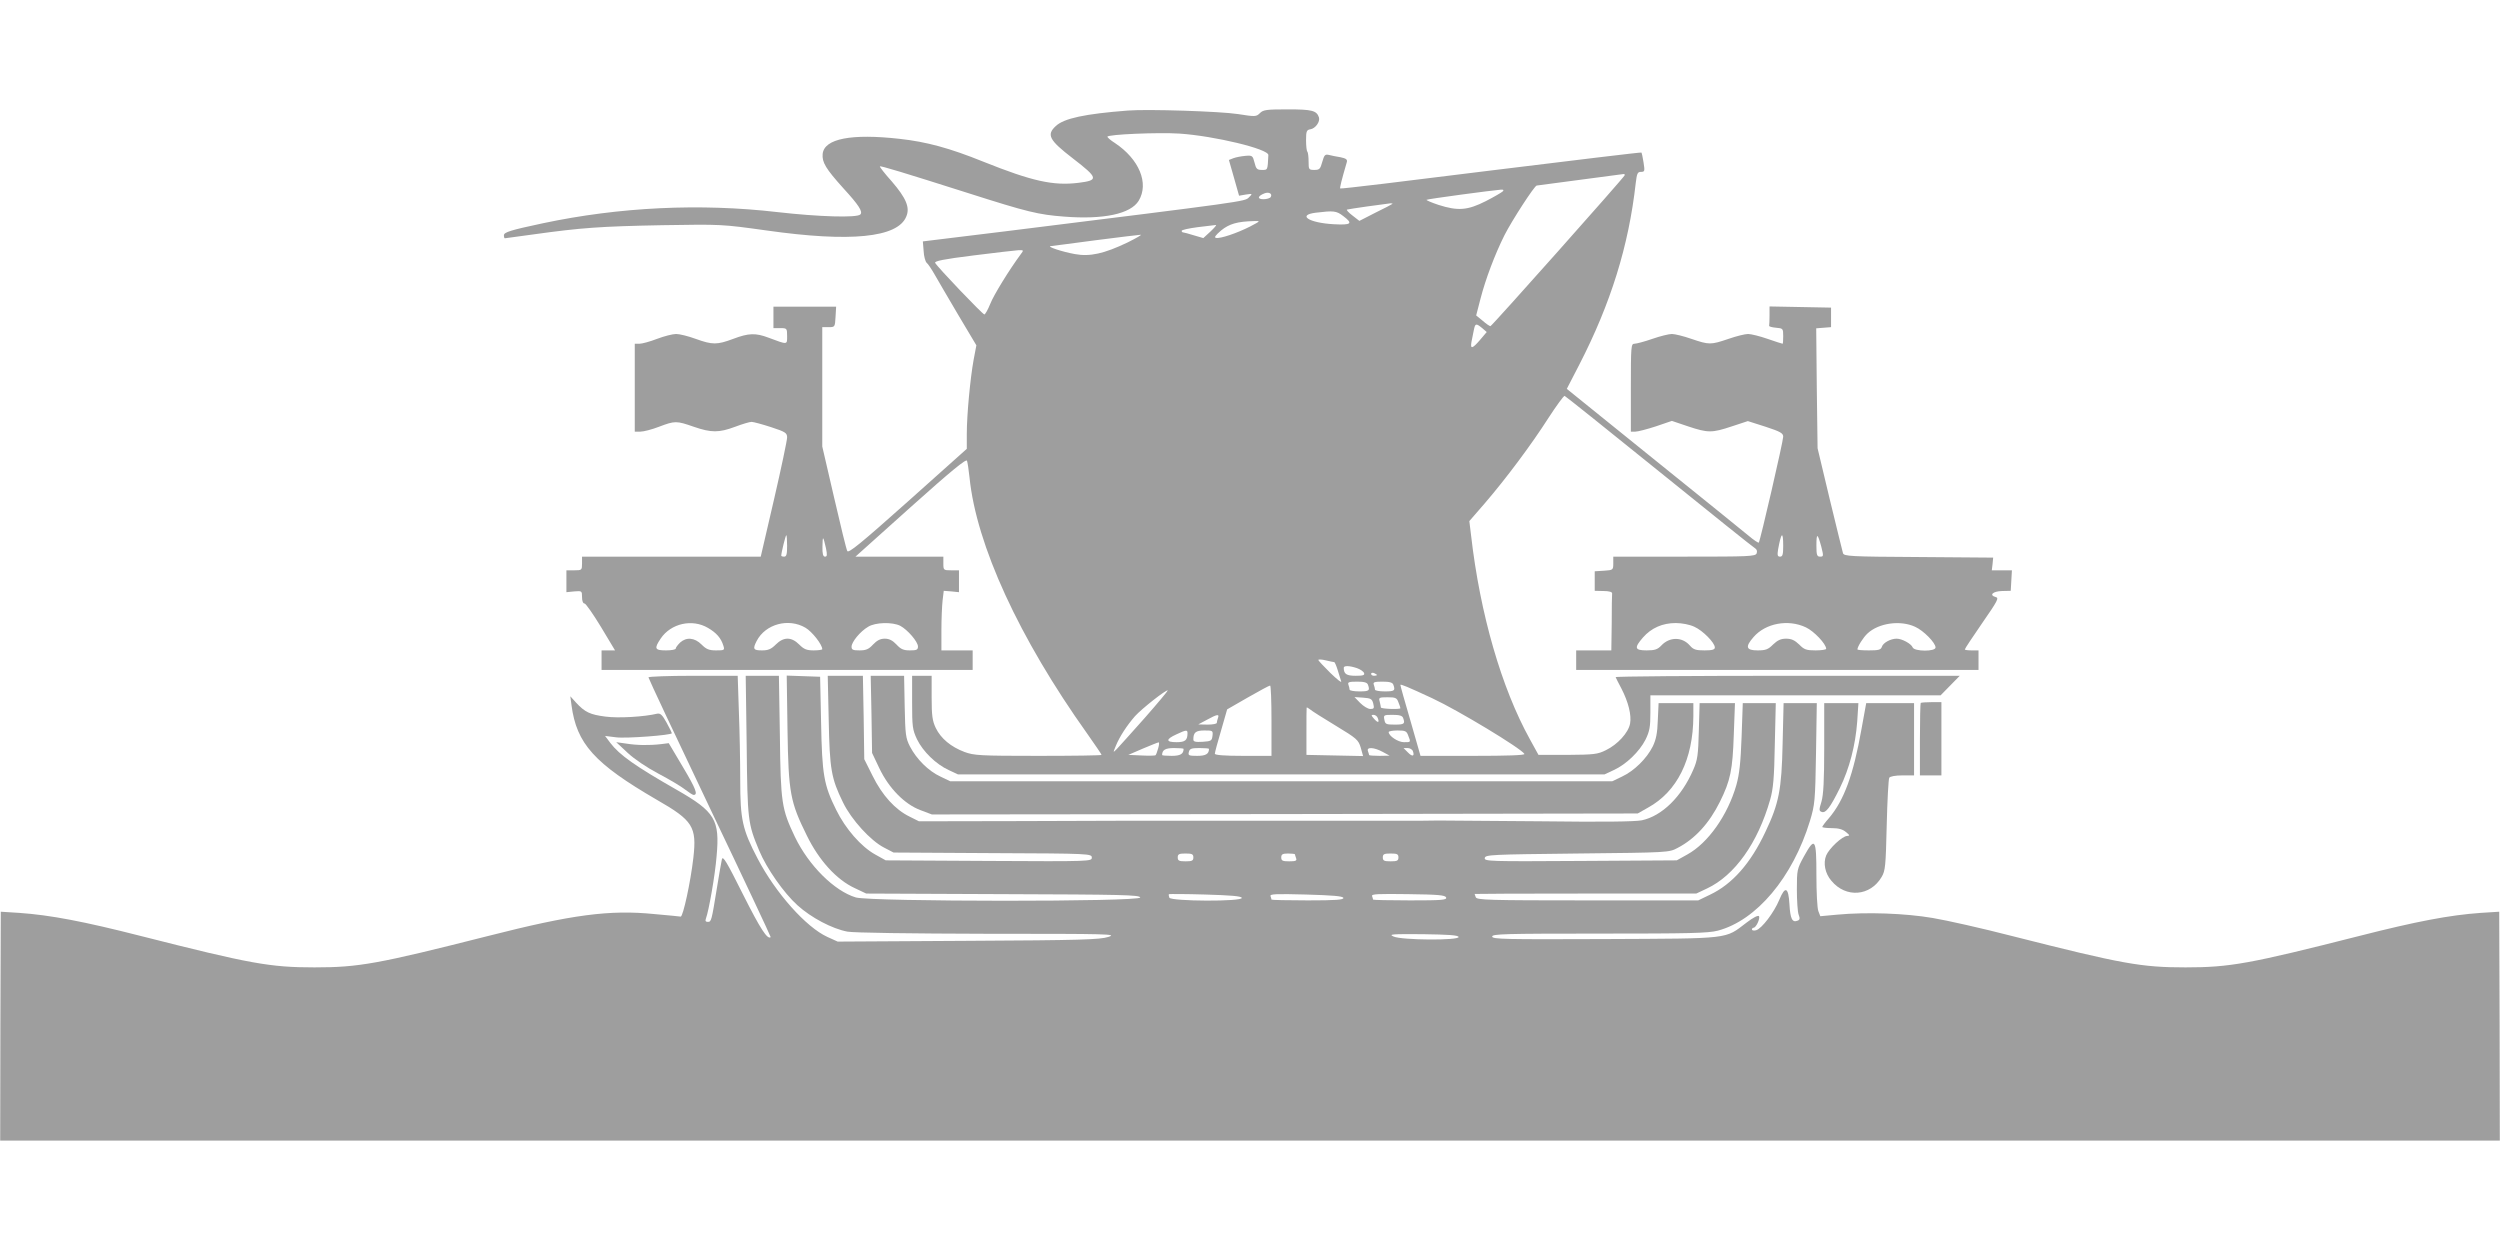 <?xml version="1.0" standalone="no"?>
<!DOCTYPE svg PUBLIC "-//W3C//DTD SVG 20010904//EN"
 "http://www.w3.org/TR/2001/REC-SVG-20010904/DTD/svg10.dtd">
<svg version="1.0" xmlns="http://www.w3.org/2000/svg"
 width="1280pt" height="640pt" viewBox="0 0 1280 640"
 preserveAspectRatio="xMidYMid meet">
<g transform="translate(0,640) scale(0.1,-0.1)"
fill="#9e9e9e" stroke="none">
<path d="M5775 5834 c-221 -17 -327 -40 -369 -79 -49 -45 -35 -72 87 -166 131
-101 133 -112 29 -125 -129 -16 -237 8 -487 108 -173 70 -292 102 -428 117
-248 28 -387 1 -395 -77 -4 -43 16 -76 107 -177 77 -84 100 -119 86 -133 -17
-18 -214 -12 -424 12 -397 46 -809 26 -1201 -57 -169 -36 -200 -46 -200 -62 0
-8 2 -15 5 -15 2 0 68 9 147 20 244 34 343 41 658 47 304 5 305 5 535 -27 429
-61 671 -37 715 71 20 46 0 94 -74 180 -36 40 -63 75 -61 77 4 4 116 -30 453
-137 304 -97 359 -110 490 -120 203 -16 341 14 382 81 54 89 3 213 -122 296
-21 13 -38 28 -38 32 0 12 262 23 369 16 179 -12 457 -79 455 -110 -4 -79 -3
-76 -33 -76 -25 0 -30 5 -38 38 -9 35 -11 37 -47 34 -21 -2 -48 -7 -61 -12
l-23 -9 26 -91 26 -92 35 6 c35 5 35 5 15 -15 -21 -21 -15 -20 -1244 -173
l-425 -52 4 -49 c1 -27 9 -54 15 -60 7 -5 25 -32 41 -60 15 -27 70 -120 121
-207 l93 -156 -14 -74 c-17 -93 -35 -281 -35 -379 l0 -77 -302 -270 c-241
-215 -305 -267 -310 -253 -5 9 -35 133 -68 276 l-60 259 0 306 0 305 33 0 c32
0 32 1 35 53 l3 52 -160 0 -161 0 0 -55 0 -55 35 0 c34 0 35 -1 35 -41 0 -45
4 -45 -95 -8 -66 25 -102 24 -181 -6 -83 -31 -106 -31 -192 0 -38 14 -83 25
-100 25 -18 0 -61 -11 -98 -25 -36 -14 -77 -25 -90 -25 l-24 0 0 -225 0 -225
29 0 c16 0 59 11 95 25 82 31 89 31 178 0 90 -31 129 -31 212 0 37 14 74 25
84 25 9 0 54 -12 100 -27 74 -24 82 -30 82 -53 0 -14 -30 -157 -67 -317 l-68
-293 -457 0 -458 0 0 -35 c0 -34 -1 -35 -40 -35 l-40 0 0 -56 0 -56 40 4 c39
3 40 3 40 -29 0 -20 5 -33 13 -33 6 0 44 -54 84 -120 l72 -120 -34 0 -35 0 0
-50 0 -50 950 0 950 0 0 50 0 50 -80 0 -80 0 0 103 c0 56 3 125 6 152 l6 50
39 -3 39 -4 0 56 0 56 -40 0 c-39 0 -40 1 -40 35 l0 35 -225 0 -225 0 282 253
c210 188 285 249 289 238 3 -9 9 -47 13 -86 35 -345 253 -821 603 -1312 40
-57 73 -105 73 -108 0 -3 -146 -5 -325 -5 -299 0 -328 2 -377 20 -69 26 -121
69 -147 123 -17 36 -21 62 -21 155 l0 112 -50 0 -50 0 0 -136 c0 -124 2 -140
25 -189 30 -62 97 -128 163 -158 l47 -22 1655 0 1655 0 47 22 c64 29 132 95
163 156 21 43 25 65 25 139 l0 88 743 0 743 0 49 50 49 50 -883 0 c-485 0
-881 -3 -879 -7 2 -5 15 -31 30 -59 35 -68 52 -135 44 -179 -9 -47 -64 -107
-124 -136 -42 -21 -61 -23 -196 -24 l-149 0 -44 80 c-145 262 -255 641 -301
1043 l-9 74 79 91 c110 128 239 301 326 437 41 63 78 114 83 113 5 -2 223
-176 485 -388 262 -212 483 -389 491 -393 8 -5 11 -15 7 -25 -6 -16 -38 -17
-370 -17 l-364 0 0 -34 c0 -34 -1 -35 -47 -38 l-48 -3 0 -50 0 -50 45 -1 c28
0 45 -5 44 -12 -1 -7 -2 -75 -2 -152 l-2 -140 -90 0 -90 0 0 -50 0 -50 1030 0
1030 0 0 50 0 50 -35 0 c-19 0 -35 2 -35 5 0 4 40 64 89 135 79 114 87 129 69
133 -36 10 -14 30 33 31 l44 1 3 53 3 52 -51 0 -52 0 4 33 3 32 -382 3 c-353
2 -382 4 -387 20 -3 9 -33 134 -68 277 l-62 260 -4 307 -3 307 38 3 38 3 0 50
0 50 -157 3 -158 3 0 -46 c0 -25 -1 -48 -2 -52 -2 -5 14 -9 35 -11 36 -3 37
-4 37 -43 0 -21 -1 -39 -3 -39 -2 0 -37 11 -77 25 -40 14 -85 25 -100 25 -15
0 -60 -11 -100 -25 -91 -31 -99 -31 -190 0 -40 14 -85 25 -100 25 -15 0 -60
-11 -100 -25 -40 -14 -82 -25 -92 -25 -17 0 -18 -14 -18 -225 l0 -225 23 0
c12 0 59 12 105 27 l82 28 83 -28 c102 -34 122 -34 224 0 l82 27 91 -29 c76
-25 90 -33 90 -51 0 -23 -118 -535 -125 -542 -2 -3 -26 13 -52 35 -26 22 -247
200 -490 396 l-441 356 64 124 c161 313 253 608 289 930 6 49 9 57 27 57 19 0
20 4 13 48 -4 26 -9 49 -11 51 -2 2 -349 -40 -771 -92 -422 -53 -769 -95 -771
-92 -3 3 6 40 34 136 3 13 -5 18 -33 24 -21 3 -48 9 -60 12 -19 4 -23 -1 -33
-36 -10 -36 -14 -41 -40 -41 -29 0 -30 2 -30 43 0 24 -3 47 -6 50 -4 3 -7 30
-7 59 0 46 3 53 22 56 26 4 51 39 44 61 -12 35 -35 41 -160 41 -108 0 -125 -2
-142 -19 -19 -19 -24 -19 -113 -5 -90 14 -463 26 -563 18z m2543 -332 c-6 -14
-680 -772 -687 -772 -4 0 -22 12 -40 28 l-33 27 22 85 c26 101 74 228 123 326
38 75 154 254 165 254 5 1 392 52 445 59 5 0 7 -3 5 -7z m-624 -82 c-5 -5 -44
-28 -87 -50 -93 -47 -142 -51 -242 -19 -36 12 -64 24 -61 26 3 4 339 49 381
52 12 1 16 -2 9 -9z m-1188 -29 c-4 -6 -21 -11 -37 -11 -33 0 -31 16 5 30 23
9 42 -2 32 -19z m623 -35 c-2 -2 -41 -23 -87 -45 l-82 -42 -36 28 c-20 15 -32
29 -27 30 9 3 192 29 222 32 8 0 12 -1 10 -3z m-252 -62 c52 -39 43 -47 -49
-42 -127 7 -188 47 -91 59 91 11 105 10 140 -17z m-477 -54 c-67 -34 -153 -63
-174 -58 -11 2 -3 13 26 38 42 34 83 46 168 48 35 1 35 1 -20 -28z m-202 -25
l-37 -34 -48 14 c-26 8 -51 15 -55 15 -5 0 -8 4 -8 8 0 5 37 13 83 19 45 5 87
10 92 11 6 1 -7 -14 -27 -33z m-424 -56 c-121 -58 -194 -74 -270 -60 -67 12
-147 39 -124 41 8 1 112 14 230 30 118 15 222 28 230 28 8 0 -22 -17 -66 -39z
m-548 -61 c-59 -80 -138 -208 -156 -254 -12 -30 -26 -54 -30 -54 -9 0 -240
242 -252 264 -5 9 42 19 195 38 111 14 215 26 231 27 28 1 28 0 12 -21z m2363
-378 l23 -20 -33 -39 c-41 -48 -52 -50 -45 -11 3 17 9 44 12 60 7 35 11 36 43
10z m-3559 -1115 c0 -42 -3 -55 -15 -55 -8 0 -15 2 -15 5 0 14 22 105 26 105
2 0 4 -25 4 -55z m5100 0 c0 -44 -3 -55 -16 -55 -13 0 -15 7 -10 38 16 88 26
95 26 17z m195 -4 c12 -48 12 -51 -6 -51 -16 0 -19 8 -19 57 0 66 6 64 25 -6z
m-5096 -8 c7 -35 6 -43 -5 -43 -10 0 -14 14 -13 53 1 56 3 55 18 -10z m-604
-408 c43 -25 67 -52 79 -92 7 -22 4 -23 -38 -23 -36 0 -50 6 -74 30 -36 36
-78 39 -110 10 -12 -12 -22 -25 -22 -30 0 -6 -22 -10 -50 -10 -58 0 -62 9 -27
61 52 77 161 102 242 54z m499 1 c34 -20 86 -86 86 -110 0 -3 -20 -6 -44 -6
-36 0 -50 6 -74 30 -20 20 -40 30 -60 30 -20 0 -40 -10 -60 -30 -24 -24 -39
-30 -71 -30 -44 0 -48 7 -27 48 45 87 163 119 250 68z m485 10 c38 -20 91 -82
91 -106 0 -17 -7 -20 -41 -20 -33 0 -47 6 -69 30 -20 21 -37 30 -60 30 -23 0
-40 -9 -60 -30 -22 -24 -36 -30 -69 -30 -34 0 -41 3 -41 19 0 24 44 78 85 102
37 23 124 25 164 5z m4066 -5 c43 -19 105 -82 105 -106 0 -11 -13 -15 -53 -15
-44 0 -57 4 -75 25 -39 45 -104 45 -146 0 -19 -20 -33 -25 -75 -25 -62 0 -65
13 -19 66 43 49 100 74 168 74 32 0 72 -8 95 -19z m571 -3 c41 -19 104 -85
104 -110 0 -4 -24 -8 -54 -8 -47 0 -59 4 -84 30 -23 22 -40 30 -67 30 -27 0
-44 -8 -67 -30 -25 -25 -37 -30 -79 -30 -59 0 -65 18 -21 68 61 71 177 93 268
50z m559 3 c43 -19 105 -82 105 -106 0 -22 -108 -21 -117 0 -7 19 -55 45 -82
45 -31 0 -70 -21 -76 -42 -5 -15 -17 -18 -66 -18 -32 0 -59 2 -59 5 0 14 30
62 52 82 57 53 167 69 243 34z m-2974 -181 c3 0 11 -18 18 -41 7 -23 15 -48
18 -58 3 -9 -22 11 -56 44 -33 33 -61 62 -61 66 0 4 17 3 38 -2 20 -5 40 -9
43 -9z m117 -31 c17 -6 33 -17 36 -25 4 -11 -5 -14 -43 -14 -47 0 -61 9 -61
41 0 12 30 11 68 -2z m102 -35 c0 -2 -7 -4 -15 -4 -8 0 -15 4 -15 10 0 5 7 7
15 4 8 -4 15 -8 15 -10z m-46 -50 c11 -30 6 -34 -44 -34 -27 0 -50 4 -50 9 0
5 -3 16 -6 25 -5 13 2 16 44 16 36 0 52 -4 56 -16z m130 0 c11 -30 6 -34 -44
-34 -27 0 -50 4 -50 9 0 5 -3 16 -6 25 -5 13 2 16 44 16 36 0 52 -4 56 -16z
m199 -69 c133 -62 454 -256 472 -285 4 -7 -88 -10 -263 -10 l-269 0 -51 178
c-29 98 -52 181 -52 185 0 6 36 -9 163 -68z m-823 -115 l0 -180 -145 0 c-97 0
-145 4 -145 11 0 6 14 59 32 119 l31 108 106 61 c58 33 109 61 114 61 4 0 7
-81 7 -180z m-650 13 c-68 -76 -131 -147 -142 -158 -20 -20 -20 -20 -5 16 19
47 57 105 98 152 34 38 161 138 168 132 1 -2 -52 -66 -119 -142z m1171 75 c6
-24 4 -28 -15 -28 -12 0 -35 14 -52 31 l-29 30 44 -3 c39 -3 46 -6 52 -30z
m129 6 c6 -14 10 -27 10 -30 0 -7 -100 -4 -100 4 0 4 -3 17 -6 30 -6 20 -3 22
40 22 41 0 48 -3 56 -26z m-322 -119 c109 -66 117 -73 129 -113 l12 -43 -145
3 -145 3 0 118 c0 64 0 120 1 123 0 4 7 0 16 -7 9 -8 69 -46 132 -84z m-602
39 c-3 -9 -6 -20 -6 -25 0 -5 -21 -9 -47 -9 l-48 1 45 24 c53 29 64 30 56 9z
m818 0 c10 -25 1 -27 -19 -4 -15 17 -16 20 -3 20 9 0 19 -7 22 -16z m130 0
c11 -30 6 -34 -43 -34 -44 0 -49 2 -53 25 -5 24 -3 25 42 25 34 0 50 -4 54
-16z m-1104 -78 c0 -36 -12 -46 -56 -46 -56 0 -56 15 -1 40 51 24 57 24 57 6z
m128 -13 c-3 -26 -7 -28 -50 -31 -37 -2 -48 0 -48 12 0 36 12 46 57 46 42 0
44 -1 41 -27z m1002 1 c14 -35 14 -34 -22 -34 -30 0 -78 32 -78 52 0 4 20 8
45 8 40 0 47 -3 55 -26z m-1280 -65 c-5 -18 -11 -34 -14 -36 -2 -2 -34 -3 -72
-1 l-67 3 74 32 c41 17 77 32 81 32 4 1 3 -13 -2 -30z m130 -3 c0 -26 -16 -36
-61 -36 -27 0 -49 2 -49 4 0 26 16 36 61 36 27 0 49 -2 49 -4z m130 0 c0 -26
-16 -36 -60 -36 -43 0 -48 2 -43 20 4 17 14 20 54 20 27 0 49 -2 49 -4z m890
-16 l35 -19 -52 -1 c-29 0 -53 2 -53 4 0 2 -3 11 -6 20 -9 23 32 20 76 -4z
m154 4 c10 -27 -3 -30 -26 -6 l-22 22 21 0 c11 0 24 -7 27 -16z"/>
<path d="M3320 2932 c0 -5 141 -305 314 -668 173 -362 313 -660 312 -662 -16
-15 -53 42 -141 217 -85 170 -104 202 -109 181 -3 -14 -15 -81 -26 -150 -27
-166 -28 -170 -46 -170 -11 0 -14 5 -10 16 15 40 47 221 55 321 17 186 -8 227
-204 339 -210 120 -293 178 -340 240 l-27 36 56 -7 c50 -7 286 11 286 21 0 2
-12 27 -27 54 -22 40 -32 49 -48 46 -66 -16 -199 -24 -265 -15 -78 10 -105 22
-151 72 l-29 32 6 -45 c26 -198 117 -299 437 -485 185 -106 205 -138 187 -297
-14 -123 -53 -303 -65 -301 -6 1 -66 7 -135 13 -230 23 -422 -3 -850 -112
-568 -144 -663 -161 -890 -161 -227 0 -327 18 -890 161 -290 74 -463 107 -621
118 l-95 6 -2 -586 -1 -586 6399 0 6399 0 -1 586 -2 586 -95 -6 c-158 -11
-331 -44 -621 -118 -563 -143 -663 -161 -890 -161 -227 0 -322 17 -890 161
-151 39 -333 80 -405 92 -141 24 -337 31 -488 17 l-87 -8 -10 26 c-6 15 -10
98 -10 186 0 186 -7 197 -64 94 -35 -64 -36 -69 -36 -170 0 -57 4 -115 9 -128
8 -20 6 -27 -6 -31 -27 -11 -37 11 -41 84 -5 88 -22 96 -52 23 -27 -65 -90
-148 -119 -156 -12 -3 -21 -1 -21 4 0 5 4 9 8 9 13 0 35 47 28 59 -4 6 -29 -6
-64 -33 -112 -85 -73 -81 -724 -84 -515 -2 -578 -1 -578 13 0 13 61 15 548 15
461 0 557 2 607 15 198 52 384 273 472 562 25 83 27 102 31 346 l4 257 -85 0
-85 0 -5 -207 c-5 -237 -19 -307 -88 -452 -76 -162 -170 -268 -284 -322 l-60
-29 -566 0 c-508 0 -567 2 -573 16 -3 9 -6 16 -6 17 0 1 255 2 568 2 l567 0
55 26 c142 67 260 233 323 454 16 56 21 111 24 283 l5 212 -84 0 -85 0 -6
-172 c-5 -132 -11 -191 -27 -248 -44 -153 -144 -296 -251 -355 l-54 -30 -493
-3 c-469 -3 -493 -2 -490 15 3 17 32 18 473 23 470 5 470 5 515 29 88 46 161
125 216 236 54 109 65 163 71 343 l6 162 -91 0 -90 0 -4 -142 c-3 -124 -7
-150 -28 -198 -60 -140 -161 -238 -264 -260 -36 -7 -201 -9 -517 -5 -255 2
-491 4 -524 4 -33 -1 -144 -2 -247 -1 -215 0 -257 0 -518 0 -104 0 -224 0
-265 0 -41 0 -160 0 -265 0 -104 0 -223 0 -262 0 -40 0 -305 -1 -588 -2 l-515
-1 -48 24 c-74 36 -140 109 -189 208 l-43 86 -3 214 -4 213 -90 0 -90 0 5
-227 c5 -253 13 -298 73 -421 43 -89 142 -197 211 -232 l48 -25 508 -3 c500
-2 507 -3 507 -23 0 -19 -5 -20 -527 -17 l-528 3 -54 30 c-72 40 -152 131
-200 229 -63 127 -72 179 -77 446 l-5 235 -85 3 -86 3 4 -278 c5 -324 14 -369
99 -541 62 -127 152 -226 245 -269 l59 -28 700 -3 c611 -2 700 -4 703 -17 5
-23 -1379 -22 -1456 0 -110 33 -241 163 -312 310 -68 143 -73 173 -77 518 l-5
307 -85 0 -85 0 5 -357 c4 -385 6 -399 64 -538 38 -91 126 -217 196 -280 71
-64 177 -120 256 -135 32 -6 322 -10 720 -11 622 0 663 -1 616 -16 -43 -14
-144 -17 -718 -20 l-668 -4 -53 24 c-109 50 -265 225 -357 401 -78 149 -89
200 -89 400 0 95 -3 255 -7 354 l-6 182 -229 0 c-125 0 -228 -4 -228 -8z
m2790 -922 c0 -17 -7 -20 -40 -20 -33 0 -40 3 -40 20 0 17 7 20 40 20 33 0 40
-3 40 -20z m520 16 c0 -2 3 -11 6 -20 5 -13 -2 -16 -35 -16 -34 0 -41 3 -41
20 0 16 7 20 35 20 19 0 35 -2 35 -4z m530 -16 c0 -17 -7 -20 -40 -20 -33 0
-40 3 -40 20 0 17 7 20 40 20 33 0 40 -3 40 -20z m-802 -207 c6 -20 -364 -18
-371 1 -3 8 -4 16 -2 18 2 1 85 1 186 -2 133 -4 183 -8 187 -17z m520 0 c3
-10 -38 -13 -182 -13 -102 0 -186 2 -186 4 0 2 -2 10 -5 18 -4 11 29 12 182 8
136 -4 187 -8 191 -17z m526 2 c5 -13 -22 -15 -184 -15 -105 0 -190 2 -190 4
0 2 -2 10 -5 18 -4 11 30 12 184 10 155 -2 190 -5 195 -17z m64 -202 c6 -19
-292 -17 -333 2 -27 12 -10 13 149 12 133 -2 180 -5 184 -14z"/>
<path d="M4462 2743 l3 -198 37 -78 c49 -103 130 -185 211 -215 l58 -22 1807
2 1807 3 53 30 c149 82 231 247 232 468 l0 67 -89 0 -89 0 -4 -87 c-2 -66 -9
-100 -26 -135 -31 -62 -95 -125 -157 -154 l-50 -24 -1695 0 -1695 0 -50 24
c-61 28 -123 90 -156 154 -22 43 -24 61 -27 205 l-3 157 -85 0 -86 0 4 -197z"/>
<path d="M9834 2801 c-2 -2 -4 -87 -4 -188 l0 -183 55 0 55 0 0 188 0 187 -51
0 c-28 0 -53 -2 -55 -4z"/>
<path d="M9340 2572 c0 -169 -4 -241 -14 -276 -13 -42 -13 -48 1 -53 21 -8 44
23 93 122 49 100 80 219 89 341 l6 94 -87 0 -88 0 0 -228z"/>
<path d="M9531 2668 c-42 -236 -89 -365 -167 -457 -19 -21 -34 -42 -34 -45 0
-3 22 -6 49 -6 34 0 56 -6 72 -20 20 -16 21 -19 7 -20 -25 0 -93 -64 -108
-100 -16 -39 -6 -92 27 -130 74 -89 199 -79 257 20 19 32 21 56 26 265 3 127
9 236 13 243 5 7 31 12 68 12 l59 0 0 185 0 185 -123 0 -122 0 -24 -132z"/>
<path d="M3213 2546 c34 -32 99 -76 158 -107 55 -29 116 -65 136 -81 20 -15
39 -28 44 -28 24 0 12 31 -54 142 l-73 123 -40 -5 c-60 -7 -124 -6 -179 3
l-50 7 58 -54z"/>
</g>
</svg>
